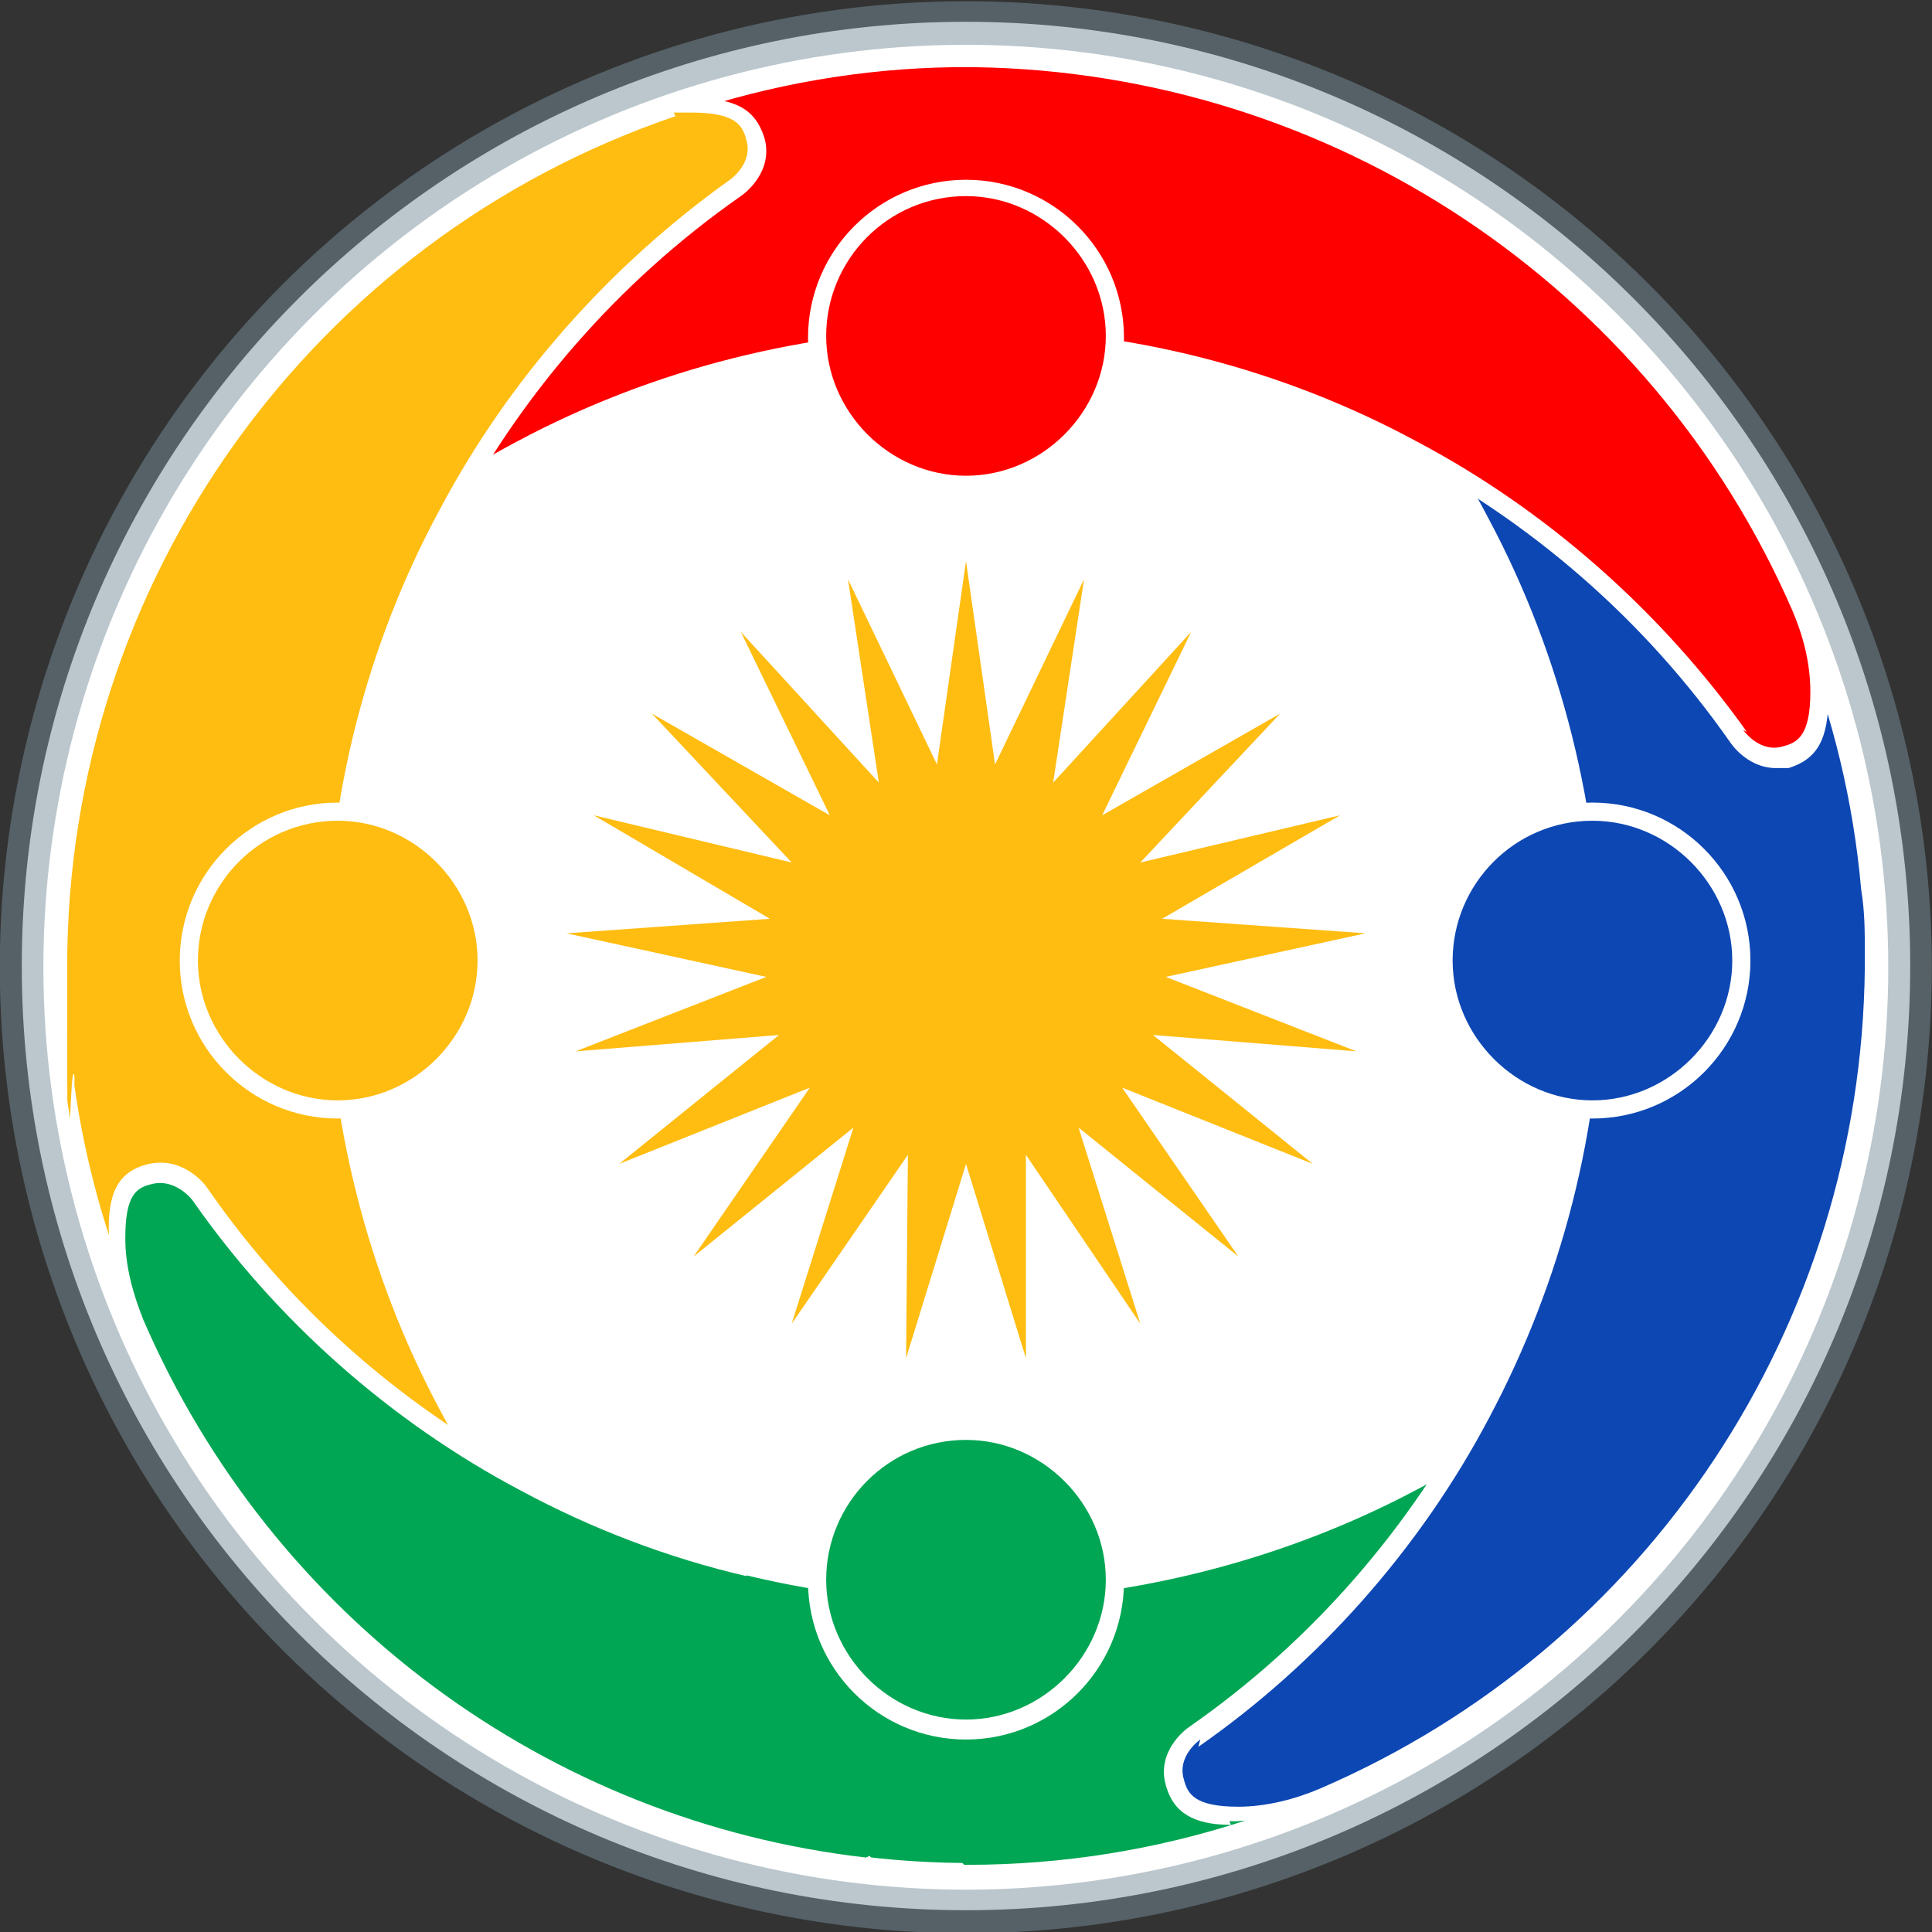 <?xml version="1.0" encoding="UTF-8"?>
<svg id="Layer_1" xmlns="http://www.w3.org/2000/svg" version="1.1" viewBox="0 0 106.4 106.4">
  <rect x="0" y="0" width="106.4" height="106.4" fill="#333333" stroke="none"/>
  <!-- Generator: Adobe Illustrator 29.4.0, SVG Export Plug-In . SVG Version: 2.1.0 Build 152)  -->
  <defs>
    <style>
      .st0 {
        fill: #fff;
      }

      .st1 {
        fill: red;
      }

      .st2 {
        fill: #ffbd12;
      }

      .st3 {
        fill: #00a653;
      }

      .st4 {
        fill: #0d47b3;
      }

      .st5 {
        fill: none;
        opacity: .5;
        stroke: #78909c;
        stroke-miterlimit: 10;
        stroke-width: 2.4px;
      }
    </style>
  </defs>
  <path class="st0" d="M105.2,53.2c0,28.7-23.3,52-52,52S1.2,81.9,1.2,53.2,24.5,1.2,53.2,1.2s52,23.3,52,52"/>
  <path class="st3" d="M100.6,68.2c0-2.3-.6-3.1-1.8-3.5-1.7-.4-2.7,1.1-2.7,1.1h0c-9.2,13.2-24.7,21.9-42.3,22h-.5c-17.5-.2-33-8.9-42.2-22h0s-1-1.5-2.7-1.1c-1.3.3-1.9,1.1-1.8,3.5,0,1.6.4,3.2,1.1,4.7,7.6,17.7,25.1,30.1,45.6,30.3h0s0,0,.1,0h.1s0,0,0,0c21.8,0,40.4-14.1,47.1-33.6,0-.4.1-.9.1-1.4"/>
  <path class="st0" d="M100.4,69.5h0,0ZM53.1,102.7h.2c21,0,39.8-13.4,46.6-33.3,0-.4,0-.8.1-1.3,0-2.4-.6-2.8-1.5-3-1.3-.3-2.2.9-2.2.9,0,0,0,0,0,0-4.7,6.7-10.9,12.2-18.2,16-7.5,4-16,6.1-24.5,6.2h-.5c-8.5,0-17-2.2-24.5-6.2-7.2-3.8-13.5-9.4-18.1-16,0,0,0,0,0,0,0,0-.9-1.3-2.2-.9-.8.2-1.5.6-1.5,3,0,1.6.4,3.1,1,4.5,7.8,18.1,25.5,29.8,45.2,30,0,0,0,0,0,0M53.2,103.7h-.1s0,0,0,0c-20.1-.1-38.1-12.1-46-30.6-.7-1.6-1-3.2-1.1-4.9,0-2.4.6-3.5,2.2-4,1.8-.5,3,1,3.2,1.3,0,0,0,0,0,0,9.4,13.5,25.1,21.7,41.8,21.8h.5c16.8-.1,32.5-8.3,41.9-21.8,0,0,0,0,0,0,.2-.3,1.4-1.7,3.2-1.3,1.6.4,2.3,1.6,2.2,4,0,.5,0,.9-.1,1.4,0,0,0,0,0,0-1.7,4.9-4.1,9.5-7.2,13.6-3.1,4.1-6.7,7.7-10.9,10.7-8.6,6.3-18.8,9.6-29.5,9.6h-.1Z"/>
  <path class="st3" d="M61.4,87c0,4.5-3.7,8.2-8.2,8.2s-8.2-3.7-8.2-8.2,3.7-8.2,8.2-8.2,8.2,3.7,8.2,8.2"/>
  <path class="st0" d="M53.2,79.3c-4.3,0-7.7,3.5-7.7,7.7s3.5,7.7,7.7,7.7,7.7-3.5,7.7-7.7-3.5-7.7-7.7-7.7M53.2,95.8c-4.8,0-8.7-3.9-8.7-8.7s3.9-8.7,8.7-8.7,8.7,3.9,8.7,8.7-3.9,8.7-8.7,8.7"/>
  <path class="st4" d="M103.1,53.3v-.2s0,0,0,0h0s0,0,0,0v-.2h0c0,0,0-.2,0-.2v-.3h0c0-1.2,0-2.4-.2-3.6-1.8-20-15.3-36.6-33.7-42.8-.4,0-.8,0-1.2,0-2.3,0-3.1.6-3.5,1.8-.4,1.7,1.1,2.7,1.1,2.7h0c13.2,9.2,21.9,24.7,22,42.3v.5c-.2,17.5-8.9,33-22,42.2h0s-1.6,1-1.1,2.7c.3,1.3,1.1,1.9,3.5,1.8,1.6,0,3.2-.4,4.7-1.1,17.7-7.6,30.1-25.1,30.3-45.6h0Z"/>
  <path class="st0" d="M66.1,95.8s0,0,0,0c0,0-1.3.9-.9,2.2.2.8.6,1.5,3,1.5,1.5,0,3.1-.4,4.5-1,18.1-7.8,29.8-25.5,30-45.2,0,0,0,0,0,0v-.2s0,0,0,0c0,0,0,0,0,0v-.2s0,0,0,0c0,0,0,0,0,0v-.4s0,0,0,0c0-1.2,0-2.3-.2-3.5-1.7-19.4-14.8-36-33.3-42.3-.4,0-.7,0-1.1,0-2.4,0-2.8.6-3,1.5-.3,1.3.9,2.2.9,2.2,0,0,0,0,0,0,6.7,4.7,12.2,10.9,16,18.2,4,7.5,6.1,16,6.2,24.5v.5c0,8.5-2.2,17-6.2,24.5-3.8,7.2-9.4,13.5-16,18.1M67.8,100.5c-2.1,0-3.2-.7-3.6-2.2-.5-1.8,1-3,1.3-3.2,0,0,0,0,0,0,13.5-9.4,21.7-25.1,21.8-41.8v-.5c-.1-16.8-8.3-32.5-21.8-41.9,0,0,0,0,0,0-.3-.2-1.7-1.4-1.3-3.2.4-1.7,1.6-2.3,4-2.2.4,0,.8,0,1.2,0,0,0,0,0,0,0,18.9,6.4,32.2,23.4,34,43.2,0,1.2.2,2.4.2,3.6,0,0,0,0,0,0v.4s0,0,0,.1h0s0,0,0,0h0c0,.1,0,.1,0,.1h0v.3s0,0,0,0c-.1,20-12.1,38.1-30.6,46-1.6.7-3.2,1-4.9,1.1-.1,0-.3,0-.4,0"/>
  <path class="st4" d="M95.9,52.9c0,4.5-3.7,8.2-8.2,8.2s-8.2-3.7-8.2-8.2,3.7-8.2,8.2-8.2,8.2,3.7,8.2,8.2"/>
  <path class="st0" d="M87.7,45.2c-4.3,0-7.7,3.5-7.7,7.7s3.5,7.7,7.7,7.7,7.7-3.5,7.7-7.7-3.5-7.7-7.7-7.7M87.7,61.6c-4.8,0-8.7-3.9-8.7-8.7s3.9-8.7,8.7-8.7,8.7,3.9,8.7,8.7-3.9,8.7-8.7,8.7"/>
  <path class="st1" d="M53.3,18.5c17.6.1,33.1,8.8,42.3,22h0s1,1.5,2.7,1.1c1.3-.3,1.9-1.1,1.8-3.5,0-1.6-.4-3.2-1.1-4.7C91.5,15.9,74.1,3.5,53.7,3.3h0s0,0,0,0h-.2c0,0-.1,0-.2,0h0s-.1,0-.1,0c-.1,0-.3,0-.4,0,0,0-.2,0-.3,0C31.1,3.6,13.1,17.2,6.2,36.1c-.1.7-.2,1.4-.2,2.1,0,2.3.6,3.1,1.8,3.5,1.7.4,2.7-1.1,2.7-1.1h0c9.2-13.2,24.7-21.9,42.2-22h.5Z"/>
  <path class="st0" d="M96,40.2s0,0,0,0c0,0,.9,1.3,2.2.9.8-.2,1.5-.6,1.5-3,0-1.6-.4-3.1-1-4.5C90.9,15.7,73.3,4,53.7,3.7c0,0,0,0,0,0h-.5s0,0,0,0h-.1c-.1,0-.3,0-.4,0,0,0-.1,0-.1,0h-.1c-20.3.3-38.7,13.4-45.6,32.5-.1.7-.2,1.3-.2,2,0,2.4.6,2.8,1.5,3,1.3.3,2.2-.9,2.2-.9,0,0,0,0,0,0,4.6-6.6,10.9-12.2,18.1-16,7.5-4,15.9-6.1,24.5-6.2h.5s0,0,0,0c8.6,0,17.1,2.2,24.5,6.2,7.2,3.8,13.5,9.4,18.2,16M97.8,42.3c-1.4,0-2.3-1.1-2.5-1.4,0,0,0,0,0,0-9.5-13.6-25.2-21.7-41.9-21.8h-.5c-16.7.2-32.3,8.3-41.8,21.8,0,0,0,0,0,0-.2.3-1.4,1.7-3.2,1.3-1.6-.4-2.3-1.6-2.2-4,0-.7.1-1.5.3-2.2,0,0,0,0,0,0,1.7-4.7,4.1-9.2,7.2-13.2,3-4,6.6-7.5,10.7-10.4,8.4-6.1,18.3-9.4,28.7-9.6h.1c0,0,.1,0,.2,0,.1,0,.3,0,.4,0h0s0,0,0,0h0s0,0,.1,0h.4s0,0,0,0c9.9.1,19.5,3.1,27.7,8.7,8,5.4,14.3,13,18.1,21.9.7,1.6,1,3.2,1.1,4.9,0,2.4-.6,3.5-2.2,4-.2,0-.5,0-.7,0"/>
  <path class="st1" d="M61.4,18.5c0,4.5-3.7,8.2-8.2,8.2s-8.2-3.7-8.2-8.2,3.7-8.2,8.2-8.2,8.2,3.7,8.2,8.2"/>
  <path class="st0" d="M53.2,10.8c-4.3,0-7.7,3.5-7.7,7.7s3.5,7.7,7.7,7.7,7.7-3.5,7.7-7.7-3.5-7.7-7.7-7.7M53.2,27.3c-4.8,0-8.7-3.9-8.7-8.7s3.9-8.7,8.7-8.7,8.7,3.9,8.7,8.7-3.9,8.7-8.7,8.7"/>
  <path class="st2" d="M3.2,53.2c0,2.1.1,4.2.4,6.2,0,.2,0,.3,0,.5,0,0,0,0,0,0,2.4,17.6,14,32.2,29.8,39,1.5.6,3.1,1,4.7,1.1,2.3,0,3.1-.6,3.5-1.8.4-1.7-1.1-2.7-1.1-2.7h0c-13.2-9.2-21.9-24.7-22-42.2v-.5c.1-17.6,8.8-33.1,22-42.3h0s1.6-1,1.1-2.7c-.3-1.3-1.1-1.9-3.5-1.8-.4,0-.7,0-1.1,0C17.4,12.6,3.2,31.2,3.2,53.2"/>
  <path class="st0" d="M37.2,6.4C17.2,13.2,3.7,32,3.7,53.2s.1,4.1.4,6.1h0c0,.3,0,.4,0,.5h0c2.4,17,13.7,31.8,29.5,38.6,1.5.6,3,1,4.5,1,2.4,0,2.8-.6,3-1.5.3-1.3-.9-2.2-.9-2.2,0,0,0,0,0,0-6.6-4.6-12.2-10.9-16-18.1-4-7.5-6.1-15.9-6.2-24.5v-.5c0-8.6,2.2-17.1,6.2-24.5,3.8-7.2,9.4-13.5,16-18.2,0,0,0,0,0,0,0,0,1.3-.9.9-2.2-.2-.8-.6-1.5-3-1.5-.3,0-.6,0-1,0M38.6,100.5c-.1,0-.3,0-.4,0-1.7,0-3.3-.4-4.9-1.1-7.9-3.4-14.8-8.8-20.1-15.6-5.3-6.9-8.8-15.2-10-23.8h0c0-.1,0-.3,0-.4h0c-.3-2.2-.4-4.3-.4-6.4,0-10.8,3.3-21,9.6-29.7,3-4.2,6.7-7.8,10.8-10.9,4.2-3.1,8.8-5.5,13.7-7.2,0,0,0,0,.1,0,.4,0,.8,0,1.1,0,2.4,0,3.5.6,4,2.2.5,1.8-1,3-1.3,3.2,0,0,0,0,0,0-13.6,9.5-21.7,25.2-21.8,41.9v.5c.2,16.7,8.3,32.3,21.8,41.8,0,0,0,0,0,0,.3.2,1.7,1.4,1.3,3.2-.4,1.6-1.4,2.2-3.6,2.2"/>
  <path class="st2" d="M26.8,52.9c0,4.5-3.7,8.2-8.2,8.2s-8.2-3.7-8.2-8.2,3.7-8.2,8.2-8.2,8.2,3.7,8.2,8.2"/>
  <path class="st0" d="M18.6,45.2c-4.3,0-7.7,3.5-7.7,7.7s3.5,7.7,7.7,7.7,7.7-3.5,7.7-7.7-3.5-7.7-7.7-7.7M18.6,61.6c-4.8,0-8.7-3.9-8.7-8.7s3.9-8.7,8.7-8.7,8.7,3.9,8.7,8.7-3.9,8.7-8.7,8.7"/>
  <path class="st3" d="M40.2,89.9l1-3.5c-12.5-3-23.2-10.5-30.3-20.6h0s-1-1.5-2.7-1.1c-1.3.3-1.9,1.1-1.8,3.5,0,1.6.4,3.2,1.1,4.7,7,16.2,22.3,28,40.6,30l-7.8-12.9Z"/>
  <path class="st0" d="M47.7,102.3c-17.5-2-32.7-13.2-39.8-29.6-.6-1.5-1-3-1-4.5,0-2.4.6-2.8,1.5-3,1.3-.3,2.2.9,2.2.9,0,0,0,0,0,0,4.6,6.6,10.9,12.2,18.1,16,3.9,2.1,8.1,3.7,12.4,4.7l.3-1c-12.1-2.9-22.9-10.1-30-20.4,0,0,0,0,0,0-.2-.3-1.4-1.7-3.2-1.3-1.7.4-2.3,1.6-2.2,4,0,1.7.4,3.3,1.1,4.9,7.3,17,23.2,28.5,41.4,30.3l-.6-1.1Z"/>
  <polygon class="st2" points="53.2 30.9 54.8 42.1 59.7 31.9 58 43.1 65.6 34.8 60.7 44.9 70.5 39.3 62.8 47.5 73.8 44.9 64 50.6 75.2 51.4 64.2 53.8 74.7 57.9 63.5 57 72.3 64.1 61.8 59.9 68.2 69.2 59.4 62.1 62.8 72.9 56.5 63.6 56.5 74.8 53.2 64.1 49.9 74.8 50 63.6 43.6 72.9 47 62.1 38.2 69.2 44.6 59.9 34.1 64.1 42.9 57 31.7 57.9 42.2 53.8 31.2 51.4 42.4 50.6 32.7 44.9 43.6 47.5 35.9 39.3 45.7 44.9 40.8 34.8 48.4 43.1 46.7 31.9 51.6 42.1 53.2 30.9"/>
  <circle class="st5" cx="53.2" cy="53.2" r="52" transform="translate(-11.9 91) rotate(-75.1)"/>
</svg>